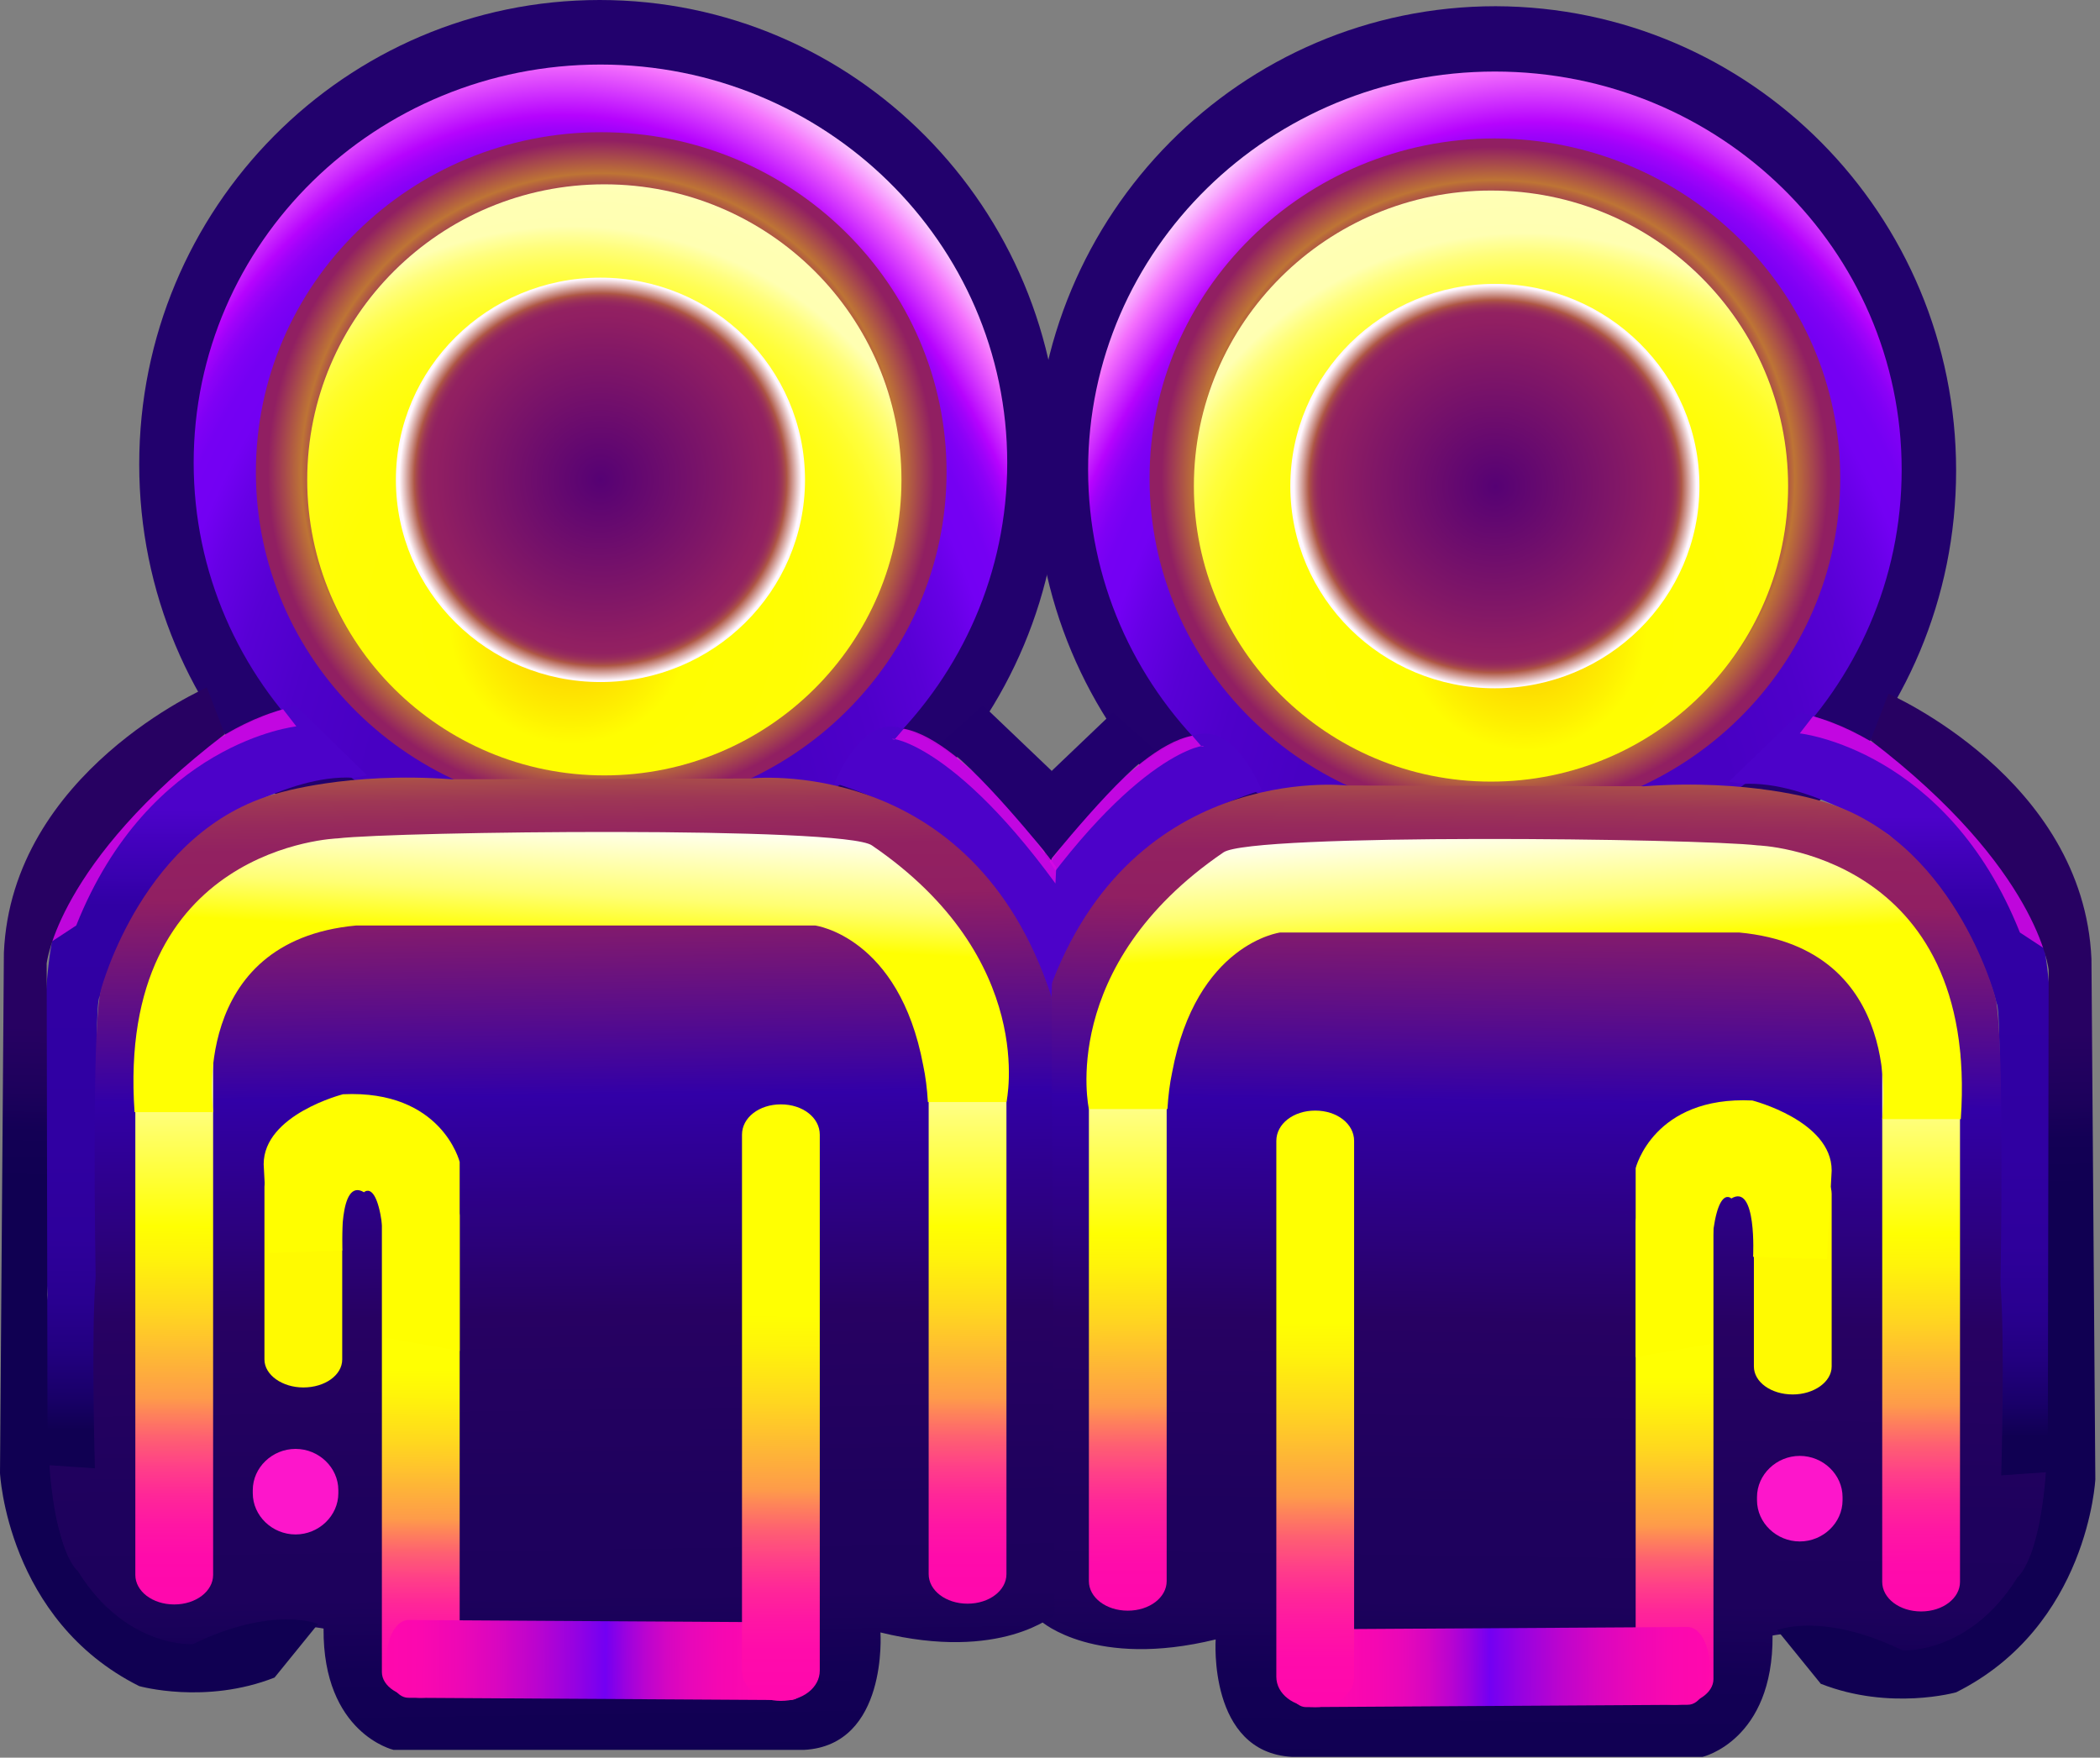 <svg enable-background="new 0 0 270 226" viewBox="0 0 270 226" xmlns="http://www.w3.org/2000/svg">
<rect x="0" y="0" width="270" height="226" fill="#808080" stroke="none"/>
<path d="m251.5 60.5c0 33-26.5 59.7-59.2 59.7s-59.2-26.7-59.2-59.7 26.5-59.7 59.2-59.7c32.8 0.1 59.2 26.8 59.2 59.7z" fill="#22016D"/>
<radialGradient id="p" cx="194.38" cy="116.87" r="115.94" gradientTransform="matrix(.046 -.999 .65 .03 109.39 307.52)" gradientUnits="userSpaceOnUse">
<stop stop-color="#4600C1" offset="0"/>
<stop stop-color="#4800C3" offset=".392"/>
<stop stop-color="#4E00CA" offset=".533"/>
<stop stop-color="#5800D5" offset=".633"/>
<stop stop-color="#6700E6" offset=".714"/>
<stop stop-color="#7300F3" offset=".758"/>
<stop stop-color="#7500F3" offset=".799"/>
<stop stop-color="#7E00F5" offset=".823"/>
<stop stop-color="#8B01F7" offset=".842"/>
<stop stop-color="#9F02FA" offset=".859"/>
<stop stop-color="#B603FE" offset=".873"/>
<stop stop-color="#F470FD" offset=".933"/>
<stop stop-color="#FFF8FF" offset=".988"/>
</radialGradient>
<path d="m244.5 60.4c0 28.3-23.4 51.2-52.3 51.2s-52.3-22.9-52.3-51.2 23.4-51.2 52.3-51.2 52.3 22.9 52.3 51.2z" fill="url(#p)"/>
<radialGradient id="h" cx="195.5" cy="57.374" r="26.167" gradientTransform="matrix(1.688 0 0 1.679 -137.82 -34.821)" gradientUnits="userSpaceOnUse">
<stop stop-color="#560174" offset="0"/>
<stop stop-color="#831866" offset=".541"/>
<stop stop-color="#911F62" offset=".697"/>
<stop stop-color="#922161" offset=".756"/>
<stop stop-color="#972A5C" offset=".79"/>
<stop stop-color="#9E3755" offset=".817"/>
<stop stop-color="#A84B4B" offset=".841"/>
<stop stop-color="#B6643D" offset=".862"/>
<stop stop-color="#BE7435" offset=".873"/>
<stop stop-color="#911F62" offset=".97"/>
</radialGradient>
<path d="m236.6 61.5c0 24.1-19.9 43.7-44.4 43.7s-44.4-19.6-44.4-43.7 19.9-43.7 44.4-43.7c24.5 0.1 44.4 19.6 44.4 43.7z" fill="url(#h)"/>
<path d="m133.7 113 0.1 1.5 0.6 17.4s2.6-22.5 27.8-30.3c0 0-3.5-9-8.8-7-0.1 0-9.9 2.6-19.7 18.4z" fill="#4C02C9"/>
<path d="m154.5 96c2-0.3-6.4-1.1-20.7 18.5l-0.1-2.1s11.5-16.3 19.6-17.8l1.2 1.4z" fill="#D608E5" opacity=".86"/>
<linearGradient id="g" x1="243.26" x2="243.13" y1="184.74" y2="100.46" gradientUnits="userSpaceOnUse">
<stop stop-color="#100052" offset="0"/>
<stop stop-color="#190069" offset=".051"/>
<stop stop-color="#22007F" offset=".117"/>
<stop stop-color="#290090" offset=".195"/>
<stop stop-color="#2E009B" offset=".291"/>
<stop stop-color="#3000A2" offset=".426"/>
<stop stop-color="#3100A4" offset=".8"/>
<stop stop-color="#4C02C9" offset=".946"/>
</linearGradient>
<path d="m231.5 91.6s0.6 0.2 1.7 0.5c5.3 1.8 21.2 8.7 28.6 26.4 0 0 3.7 3.8 1.6 48.8 0 0 2.3 27.1-3.2 36.1l-6.9-5.9s4.5-2.1 3.9-17.4c-0.6-15.7 0.4-50.3-0.5-51.1 0 0-2.5-11.4-13.8-21.6 0 0-10.3-7.1-18.8-6.6l-1.8-0.3 9.2-8.9z" fill="url(#g)"/>
<path d="m231.4 94.3s18.9 2 28.3 25.6l3.2 2.1s-1.9-6.7-5.1-10.5c0 0-11.1-15.7-24.7-19.4l-1.7 2.2z" fill="#D608E5" opacity=".86"/>
<linearGradient id="f" x1="197.83" x2="199.66" y1="227.27" y2="97.988" gradientUnits="userSpaceOnUse">
<stop stop-color="#100052" offset="0"/>
<stop stop-color="#130055" offset=".091"/>
<stop stop-color="#1D015C" offset=".164"/>
<stop stop-color="#1E015D" offset=".255"/>
<stop stop-color="#270162" offset=".442"/>
<stop stop-color="#3200A7" offset=".661"/>
<stop stop-color="#911F62" offset=".861"/>
<stop stop-color="#922161" offset=".908"/>
<stop stop-color="#972A5C" offset=".934"/>
<stop stop-color="#9E3755" offset=".956"/>
<stop stop-color="#A84B4B" offset=".975"/>
<stop stop-color="#B6643D" offset=".992"/>
<stop stop-color="#BE7435" offset="1"/>
</linearGradient>
<path d="m173.1 101s-28.6-3.3-38.8 28.1l-0.4 79.4s6.9 6.1 22.4 2.3c0 0-1 14.5 9.8 15.1h52.8s9.1-2.1 9-15.6c0 0 8.1-1.6 14.1 1.1 0 0 5.3 4.5 13.5-3.5s0-0.5 0-0.5 4.1-2.1 5.7-7.3c0 0 2.8-8.8 1.9-10.8l-5.8 0.4s0.5-17.4-0.1-24.6c0 0 0.6-32.6-0.7-37 0 0-5.4-20.5-22.7-25.2 0 0-9-2.8-22.4-1.8l-38.3-0.1z" fill="url(#f)"/>
<linearGradient id="e" x1="247.15" x2="246.85" y1="206.18" y2="125.21" gradientUnits="userSpaceOnUse">
<stop stop-color="#FF08AD" offset="0"/>
<stop stop-color="#FF0BAB" offset=".062"/>
<stop stop-color="#FF16A4" offset=".113"/>
<stop stop-color="#FF2798" offset=".161"/>
<stop stop-color="#FF4088" offset=".207"/>
<stop stop-color="#FE5F72" offset=".252"/>
<stop stop-color="#FE8658" offset=".294"/>
<stop stop-color="#FE9B4A" offset=".315"/>
<stop stop-color="#FEA840" offset=".344"/>
<stop stop-color="#FFD71F" offset=".454"/>
<stop stop-color="#FFF40A" offset=".539"/>
<stop stop-color="#FFFF02" offset=".588"/>
<stop stop-color="#FFFF73" offset=".758"/>
<stop stop-color="#fff" offset=".958"/>
</linearGradient>
<path d="m242 135.7c0-2.1 2.2-3.8 5-3.8s5 1.7 5 3.8v67.7c0 2.1-2.2 3.8-5 3.8s-5-1.7-5-3.8v-67.7z" fill="url(#e)"/>
<linearGradient id="d" x1="145.14" x2="144.85" y1="206.18" y2="125.21" gradientUnits="userSpaceOnUse">
<stop stop-color="#FF08AD" offset="0"/>
<stop stop-color="#FF0BAB" offset=".062"/>
<stop stop-color="#FF16A4" offset=".113"/>
<stop stop-color="#FF2798" offset=".161"/>
<stop stop-color="#FF4088" offset=".207"/>
<stop stop-color="#FE5F72" offset=".252"/>
<stop stop-color="#FE8658" offset=".294"/>
<stop stop-color="#FE9B4A" offset=".315"/>
<stop stop-color="#FEA840" offset=".344"/>
<stop stop-color="#FFD71F" offset=".454"/>
<stop stop-color="#FFF40A" offset=".539"/>
<stop stop-color="#FFFF02" offset=".588"/>
<stop stop-color="#FFFF73" offset=".758"/>
<stop stop-color="#fff" offset=".958"/>
</linearGradient>
<path d="m140 135.7c0-2.1 2.2-3.8 5-3.8s5 1.7 5 3.8v67.6c0 2.1-2.2 3.8-5 3.8s-5-1.7-5-3.8v-67.6z" fill="url(#d)"/>
<linearGradient id="c" x1="195.94" x2="194.09" y1="140.28" y2="104.41" gradientUnits="userSpaceOnUse">
<stop stop-color="#FFFF02" offset=".527"/>
<stop stop-color="#FFFF73" offset=".679"/>
<stop stop-color="#fff" offset=".958"/>
</linearGradient>
<path d="m242 143.9s3.2-22-18.4-24h-59s-10.8 1.4-13.9 18c-0.3 1.4-0.5 3-0.6 4.7h-10.1s-4.1-18.4 17.3-33c3.6-2.5 61-1.8 68.7-0.9 0 0 28.5 0.9 26.1 35.2h-10.1z" fill="url(#c)"/>
<linearGradient id="b" x1="215.46" x2="215.2" y1="218.32" y2="148.04" gradientUnits="userSpaceOnUse">
<stop stop-color="#FF08AD" offset="0"/>
<stop stop-color="#FF0BAB" offset=".062"/>
<stop stop-color="#FF16A4" offset=".113"/>
<stop stop-color="#FF2798" offset=".161"/>
<stop stop-color="#FF4088" offset=".207"/>
<stop stop-color="#FE5F72" offset=".252"/>
<stop stop-color="#FE8658" offset=".294"/>
<stop stop-color="#FE9B4A" offset=".315"/>
<stop stop-color="#FEA840" offset=".344"/>
<stop stop-color="#FFD71F" offset=".454"/>
<stop stop-color="#FFF40A" offset=".539"/>
<stop stop-color="#FFFF02" offset=".588"/>
</linearGradient>
<path d="m210.3 157.2c0-1.8 2.2-3.3 5-3.3s5 1.5 5 3.3v58.7c0 1.8-2.2 3.3-5 3.3s-5-1.5-5-3.3v-58.7z" fill="url(#b)"/>
<linearGradient id="a" x1="81.23" x2="80.932" y1="175.77" y2="94.798" gradientTransform="matrix(-.005 -1 .725 -.004 92.915 295.96)" gradientUnits="userSpaceOnUse">
<stop stop-color="#FF08AD" offset="0"/>
<stop stop-color="#FB08AF" offset=".079"/>
<stop stop-color="#EE07B5" offset=".161"/>
<stop stop-color="#D906C0" offset=".245"/>
<stop stop-color="#BC04CE" offset=".33"/>
<stop stop-color="#9702E1" offset=".415"/>
<stop stop-color="#7300F3" offset=".484"/>
<stop stop-color="#7A00EF" offset=".491"/>
<stop stop-color="#9D02DE" offset=".53"/>
<stop stop-color="#BC04CF" offset=".573"/>
<stop stop-color="#D506C2" offset=".619"/>
<stop stop-color="#E807B9" offset=".671"/>
<stop stop-color="#F507B2" offset=".732"/>
<stop stop-color="#FD08AE" offset=".809"/>
<stop stop-color="#FF08AD" offset=".958"/>
</linearGradient>
<path d="m167.9 219.5c-1.5 0-2.8-2.2-2.8-5s1.2-5 2.8-5l49.1-0.3c1.5 0 2.8 2.2 2.8 5s-1.2 5-2.8 5l-49.1 0.3z" fill="url(#a)"/>
<linearGradient id="z" x1="169.21" x2="168.91" y1="218.42" y2="136.05" gradientUnits="userSpaceOnUse">
<stop stop-color="#FF08AD" offset="0"/>
<stop stop-color="#FF0BAB" offset=".062"/>
<stop stop-color="#FF16A4" offset=".113"/>
<stop stop-color="#FF2798" offset=".161"/>
<stop stop-color="#FF4088" offset=".207"/>
<stop stop-color="#FE5F72" offset=".252"/>
<stop stop-color="#FE8658" offset=".294"/>
<stop stop-color="#FE9B4A" offset=".315"/>
<stop stop-color="#FEA840" offset=".344"/>
<stop stop-color="#FFD71F" offset=".454"/>
<stop stop-color="#FFF40A" offset=".539"/>
<stop stop-color="#FFFF02" offset=".588"/>
</linearGradient>
<path d="m164.1 146.7c0-2.2 2.2-3.9 5-3.9s5 1.7 5 3.9v68.9c0 2.2-2.2 3.9-5 3.9s-5-1.7-5-3.9v-68.9z" fill="url(#z)"/>
<path d="m236.9 192.9c0 2.9-2.5 5.3-5.5 5.3s-5.5-2.4-5.5-5.3v-0.4c0-2.9 2.5-5.3 5.5-5.3s5.5 2.4 5.5 5.3v0.4z" fill="#FD16CB"/>
<path d="m225.5 153.5c0-2 2.3-3.6 5-3.6 2.8 0 5 1.6 5 3.6v22.2c0 2-2.3 3.6-5 3.6-2.8 0-5-1.6-5-3.6v-22.2z" fill="#FFFA01"/>
<path d="m210.3 174.5v-24.3s2.3-9.3 15-8.7c0 0 10.2 2.6 10.2 9l-0.6 11.4-9.5-0.3s0.5-9.5-2.8-7.5c0 0-2.3-2.3-2.7 9v9.7l-9.6 1.7z" fill="#FFFE00"/>
<radialGradient id="y" cx="196.07" cy="80.873" r="73.698" gradientUnits="userSpaceOnUse">
<stop stop-color="#FCBF00" offset="0"/>
<stop stop-color="#FEEC01" offset=".157"/>
<stop stop-color="#FFFD01" offset=".212"/>
<stop stop-color="#FFFD03" offset=".404"/>
<stop stop-color="#FFFD0A" offset=".473"/>
<stop stop-color="#FFFD15" offset=".523"/>
<stop stop-color="#FFFD26" offset=".562"/>
<stop stop-color="#FFFE3C" offset=".597"/>
<stop stop-color="#FFFE58" offset=".627"/>
<stop stop-color="#FFFE78" offset=".654"/>
<stop stop-color="#FFFF9C" offset=".678"/>
<stop stop-color="#FFFFB2" offset=".691"/>
<stop stop-color="#FFFFB4" offset=".751"/>
<stop stop-color="#FFFFBC" offset=".78"/>
<stop stop-color="#FEFFC9" offset=".804"/>
<stop stop-color="#FEFFD6" offset=".818"/>
<stop stop-color="#FFFFF0" offset=".92"/>
<stop stop-color="#fff" offset="1"/>
</radialGradient>
<ellipse cx="191.7" cy="62.5" rx="38.2" ry="38" fill="url(#y)"/>
<radialGradient id="x" cx="192.24" cy="62.54" r="26.167" gradientUnits="userSpaceOnUse">
<stop stop-color="#560174" offset="0"/>
<stop stop-color="#831866" offset=".63"/>
<stop stop-color="#911F62" offset=".812"/>
<stop stop-color="#922161" offset=".852"/>
<stop stop-color="#962A5D" offset=".874"/>
<stop stop-color="#9E3755" offset=".892"/>
<stop stop-color="#A84B4B" offset=".908"/>
<stop stop-color="#AE5745" offset=".915"/>
<stop stop-color="#FFF8FF" offset=".988"/>
</radialGradient>
<ellipse cx="192.2" cy="62.5" rx="26.3" ry="26" fill="url(#x)"/>
<linearGradient id="w" x1="248.43" x2="247.4" y1="153.33" y2="112.47" gradientUnits="userSpaceOnUse">
<stop stop-color="#100052" offset="0"/>
<stop stop-color="#130055" offset=".158"/>
<stop stop-color="#1D015C" offset=".285"/>
<stop stop-color="#270162" offset=".491"/>
</linearGradient>
<path d="m242.8 89.2s25.1 10.9 26.1 34.1l0.5 66.9s-0.9 18.9-17.9 27.4c0 0-8.5 2.4-17.4-1.1l-5.6-6.9s5.8-2.4 16.1 2.6c0 0 8.6 0.6 14.8-9.4 0 0 4-2.9 3.9-21.6l0.1-56.5s-1.3-13-22.9-29.5l2.3-6z" fill="url(#w)"/>
<path d="m143.1 91.6-8.8 8.4v11.5s10.2-12.8 14.4-14.9l-5.6-5z" fill="#21006D"/>
<path d="m17.9 59.7c0 33 26.5 59.7 59.2 59.7s59.2-26.7 59.2-59.7-26.5-59.7-59.2-59.7-59.2 26.7-59.2 59.7z" fill="#22016D"/>
<radialGradient id="v" cx="92.049" cy="116" r="115.94" gradientTransform="matrix(-.046 -.999 -.65 .03 154.75 204.45)" gradientUnits="userSpaceOnUse">
<stop stop-color="#4600C1" offset="0"/>
<stop stop-color="#4800C3" offset=".392"/>
<stop stop-color="#4E00CA" offset=".533"/>
<stop stop-color="#5800D5" offset=".633"/>
<stop stop-color="#6700E6" offset=".714"/>
<stop stop-color="#7300F3" offset=".758"/>
<stop stop-color="#7500F3" offset=".799"/>
<stop stop-color="#7E00F5" offset=".823"/>
<stop stop-color="#8B01F7" offset=".842"/>
<stop stop-color="#9F02FA" offset=".859"/>
<stop stop-color="#B603FE" offset=".873"/>
<stop stop-color="#F470FD" offset=".933"/>
<stop stop-color="#FFF8FF" offset=".988"/>
</radialGradient>
<path d="m24.9 59.5c0 28.3 23.4 51.2 52.3 51.2s52.3-22.9 52.3-51.2-23.4-51.2-52.3-51.2-52.3 22.9-52.3 51.2z" fill="url(#v)"/>
<radialGradient id="u" cx="134.87" cy="56.854" r="26.167" gradientTransform="matrix(-1.688 0 0 1.679 304.94 -34.821)" gradientUnits="userSpaceOnUse">
<stop stop-color="#560174" offset="0"/>
<stop stop-color="#831866" offset=".541"/>
<stop stop-color="#911F62" offset=".697"/>
<stop stop-color="#922161" offset=".756"/>
<stop stop-color="#972A5C" offset=".79"/>
<stop stop-color="#9E3755" offset=".817"/>
<stop stop-color="#A84B4B" offset=".841"/>
<stop stop-color="#B6643D" offset=".862"/>
<stop stop-color="#BE7435" offset=".873"/>
<stop stop-color="#911F62" offset=".97"/>
</radialGradient>
<path d="m32.9 60.7c0 24.1 19.9 43.7 44.4 43.7s44.4-19.6 44.4-43.7-19.9-43.7-44.4-43.7-44.4 19.5-44.4 43.7z" fill="url(#u)"/>
<path d="m135.8 112.1-0.1 1.5-0.6 17.4s-2.6-22.5-27.8-30.3c0 0 3.5-9 8.8-7 0.1 0 9.9 2.7 19.7 18.4z" fill="#4C02C9"/>
<path d="m115 95.1c-2-0.3 6.4-1.1 20.7 18.5l0.1-2.1s-11.5-16.3-19.6-17.8l-1.2 1.4z" fill="#D608E5" opacity=".86"/>
<linearGradient id="t" x1="140.92" x2="140.8" y1="183.86" y2="99.585" gradientTransform="matrix(-1 0 0 1 167.12 0)" gradientUnits="userSpaceOnUse">
<stop stop-color="#100052" offset="0"/>
<stop stop-color="#190069" offset=".051"/>
<stop stop-color="#22007F" offset=".117"/>
<stop stop-color="#290090" offset=".195"/>
<stop stop-color="#2E009B" offset=".291"/>
<stop stop-color="#3000A2" offset=".426"/>
<stop stop-color="#3100A4" offset=".8"/>
<stop stop-color="#4C02C9" offset=".946"/>
</linearGradient>
<path d="m38 90.7s-0.6 0.2-1.7 0.5c-5.3 1.9-21.2 8.8-28.6 26.5 0 0-3.7 3.8-1.6 48.8 0 0-2.3 27.1 3.2 36.1l6.9-5.9s-4.5-2.1-3.9-17.4c0.6-15.7-0.4-50.3 0.5-51.1 0 0 2.5-11.4 13.8-21.6 0 0 10.3-7.1 18.8-6.6l1.8-0.3-9.2-9z" fill="url(#t)"/>
<path d="m38.1 93.4s-18.9 2-28.3 25.6l-3.2 2.1s1.9-6.7 5.1-10.5c0 0 11.1-15.7 24.7-19.4l1.7 2.2z" fill="#D608E5" opacity=".86"/>
<linearGradient id="s" x1="95.499" x2="97.326" y1="226.4" y2="97.115" gradientTransform="matrix(-1 0 0 1 167.12 0)" gradientUnits="userSpaceOnUse">
<stop stop-color="#100052" offset="0"/>
<stop stop-color="#130055" offset=".091"/>
<stop stop-color="#1D015C" offset=".164"/>
<stop stop-color="#1E015D" offset=".255"/>
<stop stop-color="#270162" offset=".442"/>
<stop stop-color="#3200A7" offset=".661"/>
<stop stop-color="#911F62" offset=".861"/>
<stop stop-color="#922161" offset=".908"/>
<stop stop-color="#972A5C" offset=".934"/>
<stop stop-color="#9E3755" offset=".956"/>
<stop stop-color="#A84B4B" offset=".975"/>
<stop stop-color="#B6643D" offset=".992"/>
<stop stop-color="#BE7435" offset="1"/>
</linearGradient>
<path d="m96.4 100.1s28.6-3.3 38.8 28.1l0.4 79.4s-6.9 6.1-22.4 2.3c0 0 1 14.5-9.8 15.1h-52.8s-9.1-2.1-9-15.6c0 0-8.1-1.6-14.1 1.1 0 0-5.3 4.5-13.5-3.5s0-0.5 0-0.5-4.1-2.1-5.7-7.3c0 0-2.8-8.8-1.9-10.8l5.8 0.4s-0.5-17.4 0.1-24.6c0 0-0.6-32.6 0.7-37 0 0 5.4-20.5 22.7-25.2 0 0 9-2.8 22.4-1.8l38.3-0.1z" fill="url(#s)"/>
<linearGradient id="r" x1="144.82" x2="144.52" y1="205.31" y2="124.33" gradientTransform="matrix(-1 0 0 1 167.12 0)" gradientUnits="userSpaceOnUse">
<stop stop-color="#FF08AD" offset="0"/>
<stop stop-color="#FF0BAB" offset=".062"/>
<stop stop-color="#FF16A4" offset=".113"/>
<stop stop-color="#FF2798" offset=".161"/>
<stop stop-color="#FF4088" offset=".207"/>
<stop stop-color="#FE5F72" offset=".252"/>
<stop stop-color="#FE8658" offset=".294"/>
<stop stop-color="#FE9B4A" offset=".315"/>
<stop stop-color="#FEA840" offset=".344"/>
<stop stop-color="#FFD71F" offset=".454"/>
<stop stop-color="#FFF40A" offset=".539"/>
<stop stop-color="#FFFF02" offset=".588"/>
<stop stop-color="#FFFF73" offset=".758"/>
<stop stop-color="#fff" offset=".958"/>
</linearGradient>
<path d="m27.4 134.8c0-2.1-2.2-3.8-5-3.8s-5 1.7-5 3.8v67.7c0 2.1 2.2 3.8 5 3.8s5-1.7 5-3.8v-67.7z" fill="url(#r)"/>
<linearGradient id="q" x1="42.811" x2="42.513" y1="205.31" y2="124.33" gradientTransform="matrix(-1 0 0 1 167.12 0)" gradientUnits="userSpaceOnUse">
<stop stop-color="#FF08AD" offset="0"/>
<stop stop-color="#FF0BAB" offset=".062"/>
<stop stop-color="#FF16A4" offset=".113"/>
<stop stop-color="#FF2798" offset=".161"/>
<stop stop-color="#FF4088" offset=".207"/>
<stop stop-color="#FE5F72" offset=".252"/>
<stop stop-color="#FE8658" offset=".294"/>
<stop stop-color="#FE9B4A" offset=".315"/>
<stop stop-color="#FEA840" offset=".344"/>
<stop stop-color="#FFD71F" offset=".454"/>
<stop stop-color="#FFF40A" offset=".539"/>
<stop stop-color="#FFFF02" offset=".588"/>
<stop stop-color="#FFFF73" offset=".758"/>
<stop stop-color="#fff" offset=".958"/>
</linearGradient>
<path d="m129.4 134.8c0-2.1-2.2-3.8-5-3.8s-5 1.7-5 3.8v67.6c0 2.1 2.2 3.8 5 3.8s5-1.7 5-3.8v-67.6z" fill="url(#q)"/>
<linearGradient id="o" x1="93.612" x2="91.758" y1="139.41" y2="103.54" gradientTransform="matrix(-1 0 0 1 167.12 0)" gradientUnits="userSpaceOnUse">
<stop stop-color="#FFFF02" offset=".527"/>
<stop stop-color="#FFFF73" offset=".679"/>
<stop stop-color="#fff" offset=".958"/>
</linearGradient>
<path d="m27.4 143s-3.2-22 18.4-24h59s10.8 1.4 13.9 18c0.3 1.4 0.5 3 0.6 4.7h10.1s4.1-18.4-17.3-33c-3.6-2.5-61-1.8-68.7-0.9 0 0-28.5 0.9-26.1 35.2h10.1z" fill="url(#o)"/>
<linearGradient id="n" x1="113.13" x2="112.87" y1="217.44" y2="147.17" gradientTransform="matrix(-1 0 0 1 167.12 0)" gradientUnits="userSpaceOnUse">
<stop stop-color="#FF08AD" offset="0"/>
<stop stop-color="#FF0BAB" offset=".062"/>
<stop stop-color="#FF16A4" offset=".113"/>
<stop stop-color="#FF2798" offset=".161"/>
<stop stop-color="#FF4088" offset=".207"/>
<stop stop-color="#FE5F72" offset=".252"/>
<stop stop-color="#FE8658" offset=".294"/>
<stop stop-color="#FE9B4A" offset=".315"/>
<stop stop-color="#FEA840" offset=".344"/>
<stop stop-color="#FFD71F" offset=".454"/>
<stop stop-color="#FFF40A" offset=".539"/>
<stop stop-color="#FFFF02" offset=".588"/>
</linearGradient>
<path d="m59.1 156.3c0-1.8-2.2-3.3-5-3.3s-5 1.5-5 3.3v58.7c0 1.8 2.2 3.3 5 3.3s5-1.5 5-3.3v-58.7z" fill="url(#n)"/>
<linearGradient id="m" x1="82.655" x2="82.357" y1="34.708" y2="-46.264" gradientTransform="matrix(.005 -1 -.725 -.004 74.204 295.96)" gradientUnits="userSpaceOnUse">
<stop stop-color="#FF08AD" offset="0"/>
<stop stop-color="#FB08AF" offset=".079"/>
<stop stop-color="#EE07B5" offset=".161"/>
<stop stop-color="#D906C0" offset=".245"/>
<stop stop-color="#BC04CE" offset=".33"/>
<stop stop-color="#9702E1" offset=".415"/>
<stop stop-color="#7300F3" offset=".484"/>
<stop stop-color="#7A00EF" offset=".491"/>
<stop stop-color="#9D02DE" offset=".53"/>
<stop stop-color="#BC04CF" offset=".573"/>
<stop stop-color="#D506C2" offset=".619"/>
<stop stop-color="#E807B9" offset=".671"/>
<stop stop-color="#F507B2" offset=".732"/>
<stop stop-color="#FD08AE" offset=".809"/>
<stop stop-color="#FF08AD" offset=".958"/>
</linearGradient>
<path d="m101.6 218.6c1.5 0 2.8-2.2 2.8-5s-1.2-5-2.8-5l-49.1-0.3c-1.5 0-2.8 2.2-2.8 5s1.2 5 2.8 5l49.1 0.3z" fill="url(#m)"/>
<linearGradient id="l" x1="66.88" x2="66.576" y1="217.55" y2="135.17" gradientTransform="matrix(-1 0 0 1 167.12 0)" gradientUnits="userSpaceOnUse">
<stop stop-color="#FF08AD" offset="0"/>
<stop stop-color="#FF0BAB" offset=".062"/>
<stop stop-color="#FF16A4" offset=".113"/>
<stop stop-color="#FF2798" offset=".161"/>
<stop stop-color="#FF4088" offset=".207"/>
<stop stop-color="#FE5F72" offset=".252"/>
<stop stop-color="#FE8658" offset=".294"/>
<stop stop-color="#FE9B4A" offset=".315"/>
<stop stop-color="#FEA840" offset=".344"/>
<stop stop-color="#FFD71F" offset=".454"/>
<stop stop-color="#FFF40A" offset=".539"/>
<stop stop-color="#FFFF02" offset=".588"/>
</linearGradient>
<path d="m105.4 145.9c0-2.2-2.2-3.9-5-3.9s-5 1.7-5 3.9v68.9c0 2.2 2.2 3.9 5 3.9s5-1.7 5-3.9v-68.9z" fill="url(#l)"/>
<path d="m32.5 192c0 2.9 2.5 5.3 5.5 5.3s5.5-2.4 5.5-5.3v-0.4c0-2.9-2.5-5.3-5.5-5.3s-5.5 2.4-5.5 5.3v0.4z" fill="#FD16CB"/>
<path d="m44 152.6c0-2-2.3-3.6-5-3.6-2.8 0-5 1.6-5 3.6v22.2c0 2 2.3 3.6 5 3.6 2.8 0 5-1.6 5-3.6v-22.2z" fill="#FFFA01"/>
<path d="m59.1 173.7v-24.3s-2.3-9.3-15-8.7c0 0-10.2 2.6-10.2 9l0.6 11.4 9.5-0.3s-0.5-9.5 2.8-7.5c0 0 2.3-2.3 2.7 9v9.7l9.6 1.7z" fill="#FFFE00"/>
<radialGradient id="k" cx="93.743" cy="80" r="73.698" gradientTransform="matrix(-1 0 0 1 167.12 0)" gradientUnits="userSpaceOnUse">
<stop stop-color="#FCBF00" offset="0"/>
<stop stop-color="#FEEC01" offset=".157"/>
<stop stop-color="#FFFD01" offset=".212"/>
<stop stop-color="#FFFD03" offset=".404"/>
<stop stop-color="#FFFD0A" offset=".473"/>
<stop stop-color="#FFFD15" offset=".523"/>
<stop stop-color="#FFFD26" offset=".562"/>
<stop stop-color="#FFFE3C" offset=".597"/>
<stop stop-color="#FFFE58" offset=".627"/>
<stop stop-color="#FFFE78" offset=".654"/>
<stop stop-color="#FFFF9C" offset=".678"/>
<stop stop-color="#FFFFB2" offset=".691"/>
<stop stop-color="#FFFFB4" offset=".751"/>
<stop stop-color="#FFFFBC" offset=".78"/>
<stop stop-color="#FEFFC9" offset=".804"/>
<stop stop-color="#FEFFD6" offset=".818"/>
<stop stop-color="#FFFFF0" offset=".92"/>
<stop stop-color="#fff" offset="1"/>
</radialGradient>
<ellipse cx="77.7" cy="61.7" rx="38.2" ry="38" fill="url(#k)"/>
<radialGradient id="j" cx="89.912" cy="61.666" r="26.167" gradientTransform="matrix(-1 0 0 1 167.12 0)" gradientUnits="userSpaceOnUse">
<stop stop-color="#560174" offset="0"/>
<stop stop-color="#831866" offset=".63"/>
<stop stop-color="#911F62" offset=".812"/>
<stop stop-color="#922161" offset=".852"/>
<stop stop-color="#962A5D" offset=".874"/>
<stop stop-color="#9E3755" offset=".892"/>
<stop stop-color="#A84B4B" offset=".908"/>
<stop stop-color="#AE5745" offset=".915"/>
<stop stop-color="#FFF8FF" offset=".988"/>
</radialGradient>
<ellipse cx="77.2" cy="61.7" rx="26.3" ry="26" fill="url(#j)"/>
<linearGradient id="i" x1="146.1" x2="145.07" y1="152.45" y2="111.59" gradientTransform="matrix(-1 0 0 1 167.12 0)" gradientUnits="userSpaceOnUse">
<stop stop-color="#100052" offset="0"/>
<stop stop-color="#130055" offset=".158"/>
<stop stop-color="#1D015C" offset=".285"/>
<stop stop-color="#270162" offset=".491"/>
</linearGradient>
<path d="m26.6 88.4s-25.1 10.9-26.1 34.1l-0.5 66.9s0.9 18.9 17.9 27.4c0 0 8.5 2.4 17.4-1.1l5.6-6.9s-5.8-2.4-16.1 2.6c0 0-8.6 0.6-14.8-9.4 0 0-4-2.9-3.9-21.6l-0.1-56.5s1.3-13 22.9-29.5l-2.3-6z" fill="url(#i)"/>
<path d="m126.4 90.7 8.8 8.4v11.5s-10.2-12.8-14.4-14.9l5.6-5z" fill="#21006D"/>
</svg>
